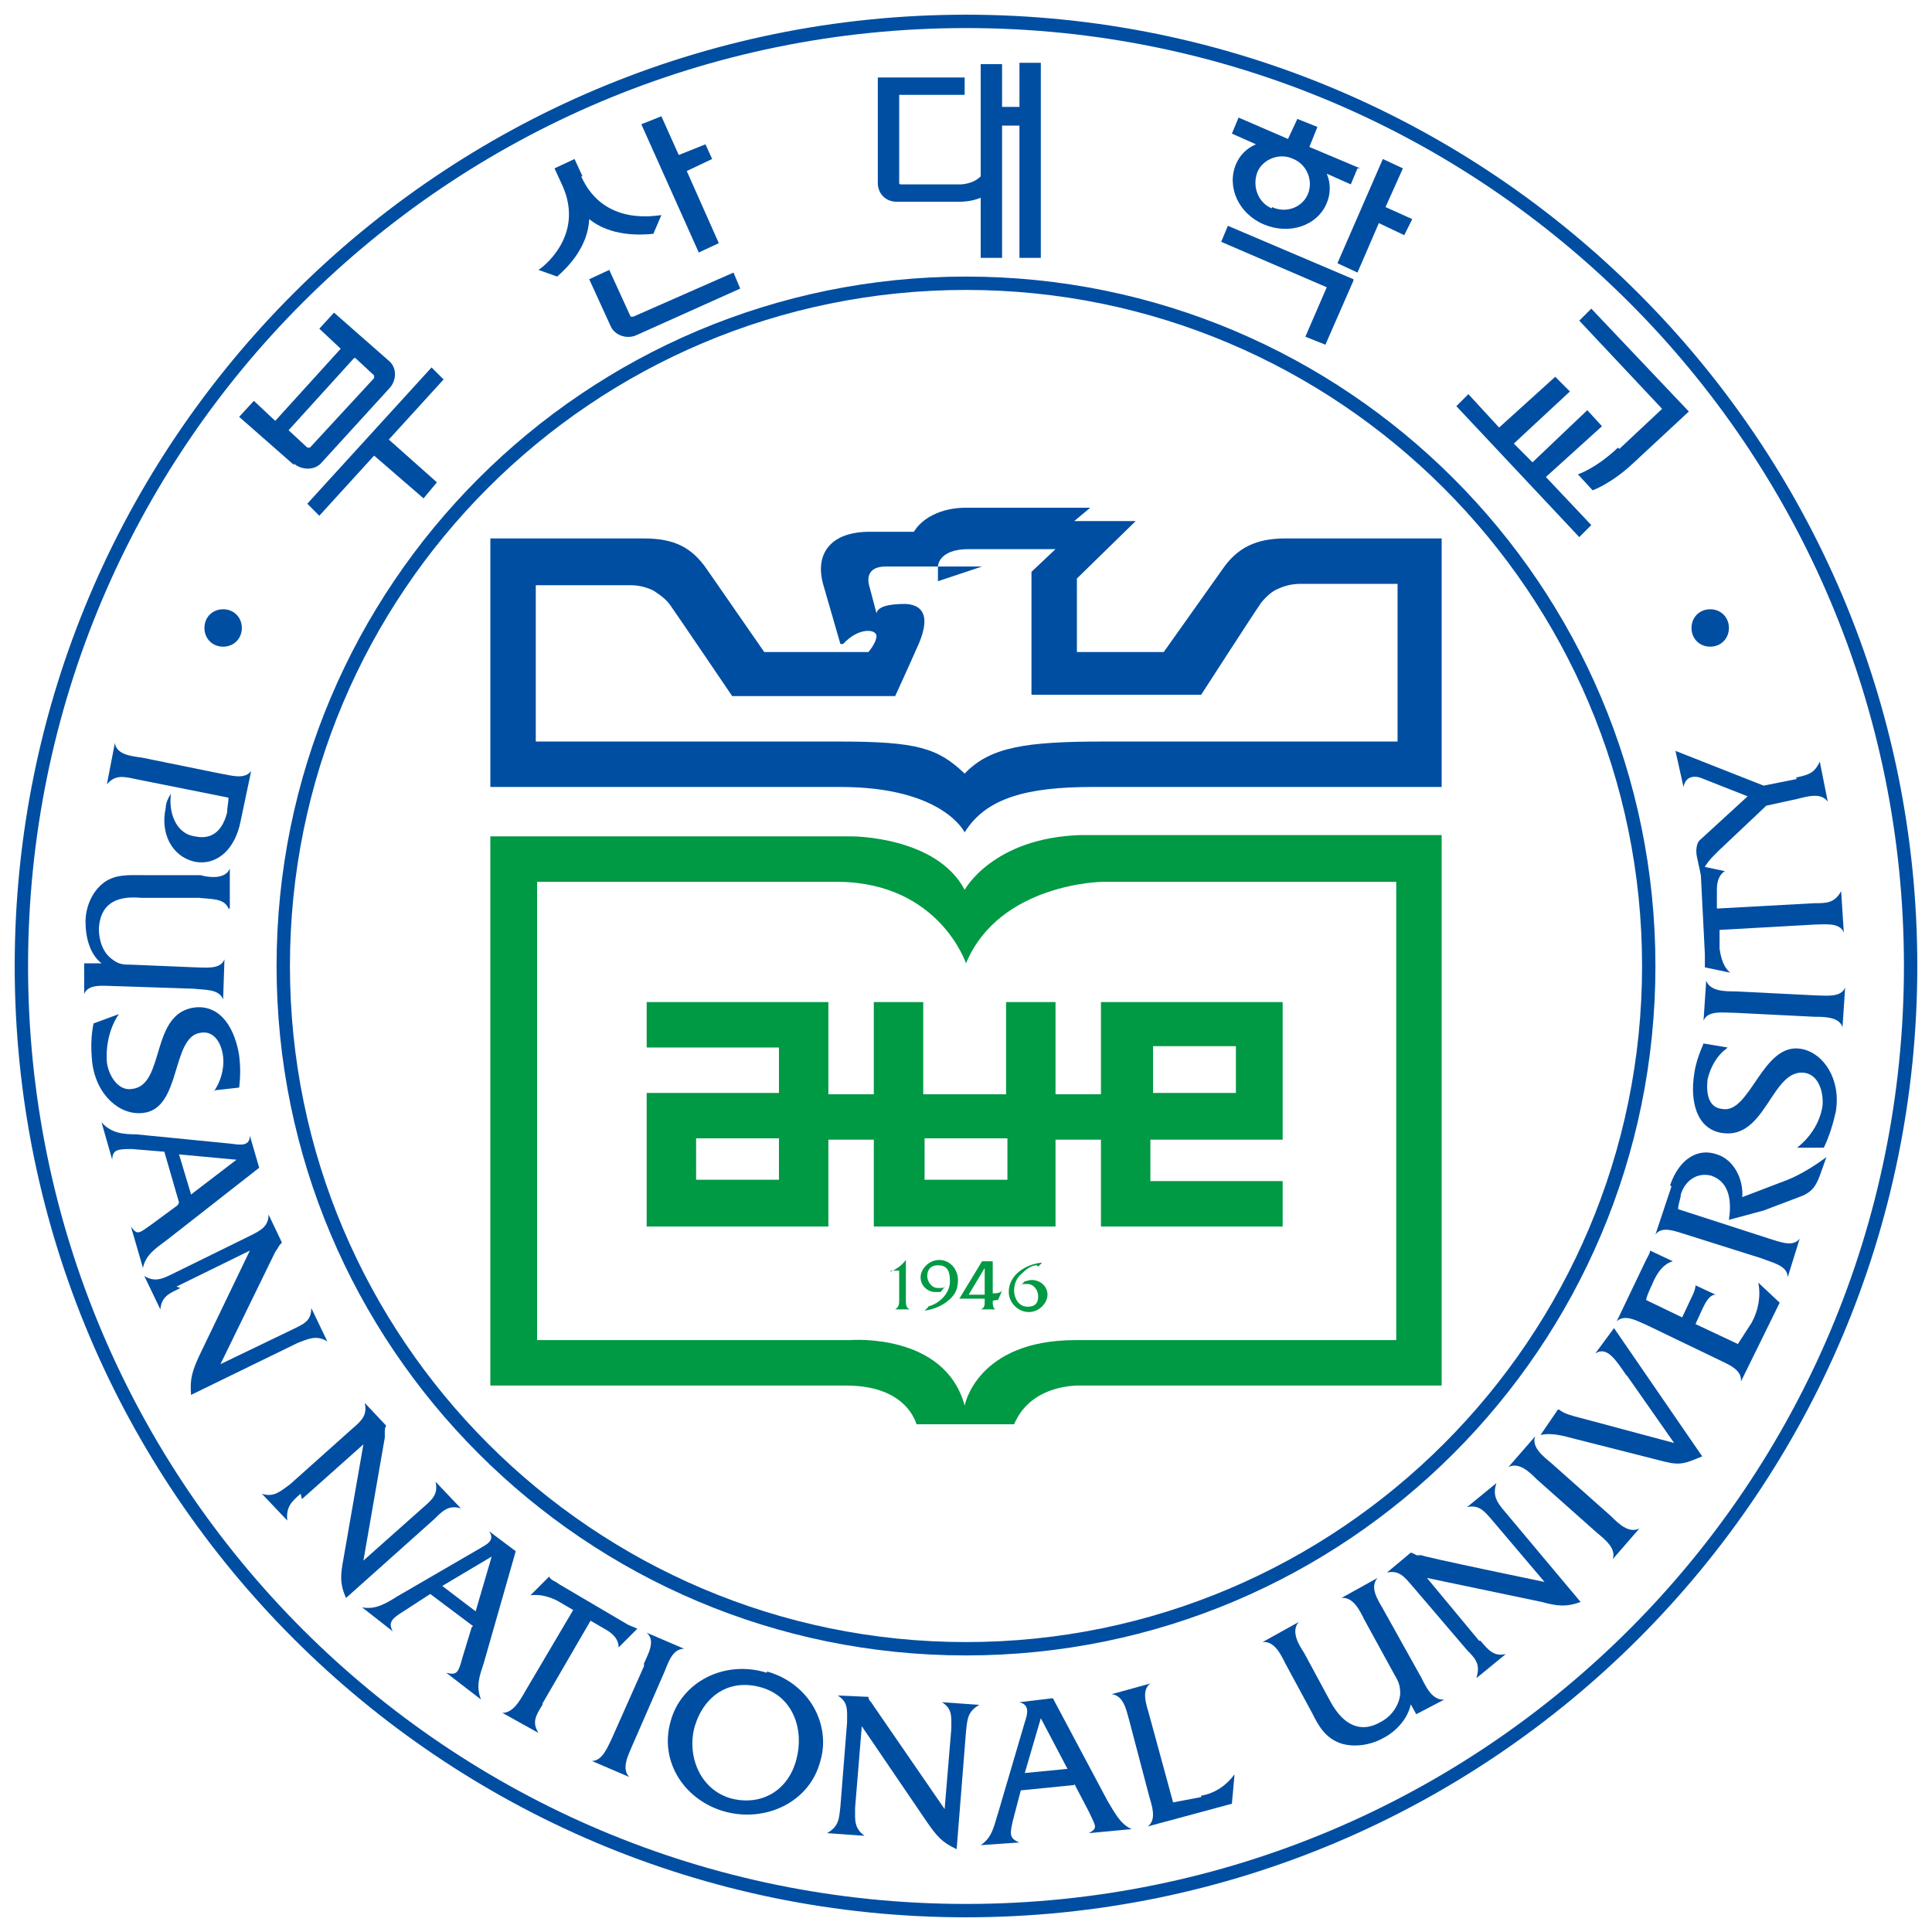 <?xml version="1.0" encoding="UTF-8"?>
<svg id="_레이어_" data-name="&amp;lt;레이어&amp;gt;" xmlns="http://www.w3.org/2000/svg" version="1.1" viewBox="0 0 144.6 144.6">
  <defs>
    <style>
      .cls-1 {
        fill: #004ea2;
      }

      .cls-1, .cls-2 {
        stroke-width: 0px;
      }

      .cls-2 {
        fill: #094;
      }
    </style>
  </defs>
  <path class="cls-1" d="M18,61.5c-.4,2-1.7,3.3-3.4,3-1.8-.4-2.6-2.2-2.2-4,0-.4.2-.8.4-1.1-.2,1.3.3,3,1.8,3.2,1.4.3,2.1-.6,2.4-1.8,0-.4.1-.7.1-1.1l-7-1.4c-.9-.2-1.5-.3-2.1.4h0s.6-3.1.6-3.1h0c.1.9,1.3,1,2,1.1l5.9,1.2c.7.1,1.8.5,2.3-.2h0s-.8,3.8-.8,3.8h0Z"/>
  <path class="cls-1" d="M7.6,72.1c-.9-.7-1.2-2-1.2-3.1,0-1,.4-2.1,1.2-2.8.9-.8,2-.7,3.2-.7h4.2c.7.2,1.9.3,2.2-.5h0v3h-.1c-.3-.8-1.4-.7-2.2-.8h-4.3c-2.1-.2-3.1.6-3.2,2.3,0,.9.3,1.8,1,2.3.5.4.9.4,1.4.4l4.8.2c.7,0,1.9.2,2.2-.6h0s-.1,3-.1,3h0c-.3-.8-1.4-.7-2.2-.8l-6-.2c-.7,0-1.9-.2-2.2.6h0s0-2.3,0-2.3h1.1Z"/>
  <path class="cls-1" d="M16,81.7c.5-.7.8-1.7.7-2.6-.1-.9-.6-2-1.7-1.8-2.2.3-1.4,5.7-4.3,6-1.7.2-3.5-1.3-3.8-3.8-.1-1-.1-1.9.1-2.9l1.9-.7c-.7,1-1,2.4-.9,3.6.1.9.8,2.2,1.9,2,2.5-.3,1.3-5.7,4.7-6.1,2-.2,3,1.7,3.3,3.6.1.8.1,1.6,0,2.4l-1.8.2h0Z"/>
  <path class="cls-1" d="M14.3,89.4l-.9-3,4.3.4-3.4,2.6h0ZM13.3,90.2l-1.9,1.4c-1,.7-1.1.9-1.6.2h0s.9,3.1.9,3.1h0c.2-1,1-1.5,1.8-2.1l6.9-5.4-.7-2.4h0c0,.8-.7.7-1.4.6l-7.1-.7c-1,0-1.9-.1-2.6-.9h0s.8,2.8.8,2.8h0c0-.8.5-.8,1.5-.8l2.4.2,1.1,3.8h0Z"/>
  <path class="cls-1" d="M13.5,96.4c-.8.4-1.4.6-1.5,1.6h0s-1.2-2.5-1.2-2.5h0c.8.5,1.4.2,2.2-.2l5.7-2.8c.8-.4,1.4-.7,1.4-1.6h0s1,2.1,1,2.1h0c-.1.1-.2.2-.3.4l-.2.3-4.1,8.4,5.4-2.6c.8-.4,1.4-.6,1.4-1.6h0s1.2,2.5,1.2,2.5h0c-.8-.5-1.4-.2-2.2.1l-8,3.9c-.1-1.2.1-1.8.6-2.9l3.8-7.9-5.5,2.7h0Z"/>
  <path class="cls-1" d="M22.5,111.8c-.7.6-1.1,1-1,2h0s-1.9-2-1.9-2h0c.9.3,1.4-.2,2.1-.7l4.7-4.2c.7-.6,1.1-1,.9-1.9h0s1.6,1.7,1.6,1.7h0c-.1.2-.1.3-.1.5v.4c0,0-1.6,9.2-1.6,9.2l4.5-4c.7-.6,1.1-1,.9-1.9h0s1.9,2,1.9,2h0c-.9-.3-1.4.2-2,.8l-6.6,5.9c-.5-1.1-.4-1.8-.2-2.9l1.5-8.6-4.6,4.1h0Z"/>
  <path class="cls-1" d="M35.6,120.6l-2.5-1.9,3.7-2.2-1.2,4.1h0ZM35.3,121.8l-.7,2.3c-.3,1.1-.4,1.3-1.2,1.1h0s2.6,2,2.6,2h0c-.4-1-.1-1.8.2-2.7l2.4-8.4-2-1.5h0c.5.7-.2,1-.7,1.3l-6.2,3.6c-.8.5-1.6,1-2.6.8h0s2.3,1.8,2.3,1.8h0c-.4-.7,0-1,.8-1.5l2-1.3,3.2,2.4h0Z"/>
  <path class="cls-1" d="M40.6,127.6c-.5.8-.8,1.3-.3,2.1h0s-2.7-1.5-2.7-1.5h0c.8,0,1.3-.9,1.7-1.6l3.6-6.1-1.2-.7c-.6-.3-1.3-.5-2-.4h0s1.4-1.4,1.4-1.4h0c.1.2.3.3.5.4l.3.2,5.1,3c.2.1.5.2.7.3h0s-1.4,1.4-1.4,1.4h0c0-.6-.4-1-.9-1.3l-1.2-.7-3.6,6.2h0Z"/>
  <path class="cls-1" d="M48.2,124.5c.3-.7.9-1.7.2-2.3h0s2.8,1.2,2.8,1.2h0c-.9,0-1.2,1.1-1.5,1.8l-2.4,5.5c-.3.7-.8,1.7-.2,2.3h0s-2.8-1.2-2.8-1.2h0c.8,0,1.2-1.1,1.5-1.7l2.4-5.4h0Z"/>
  <path class="cls-1" d="M57,126.3c2.4.7,3.2,3.2,2.6,5.4-.6,2.3-2.6,3.5-4.9,2.9-2.4-.7-3.3-3.3-2.7-5.4.7-2.3,2.6-3.6,5-2.9h0ZM57.4,125.2c-3.2-1-6.4.7-7.2,3.6-.9,3.1,1.1,6,4.1,6.8,3,.8,6.3-.7,7.1-3.8.8-2.7-.8-5.8-4-6.7h0Z"/>
  <path class="cls-1" d="M64,135.3c0,.9-.1,1.5.7,2.1h0s-2.8-.2-2.8-.2h0c.9-.5.9-1.1,1-2l.5-6.3c0-.9.1-1.5-.7-2h0s2.3.1,2.3.1h0c0,.2.1.3.2.4l.2.3,5.3,7.7.5-6c0-.9.1-1.5-.7-2h0s2.8.2,2.8.2h0c-.9.5-.9,1.1-1,2l-.7,8.8c-1.1-.5-1.5-1-2.2-2l-4.9-7.2-.5,6.1h0Z"/>
  <path class="cls-1" d="M79.8,132.4l-3.1.3,1.2-4.1,2,3.8h0ZM80.4,133.5l1.1,2.1c.5,1.1.7,1.2,0,1.6h0c0,0,3.2-.3,3.2-.3h0c-.9-.4-1.3-1.3-1.8-2.1l-4.1-7.7-2.5.3h0c.8.2.6.9.4,1.5l-2,6.8c-.3.9-.4,1.8-1.3,2.4h0s2.9-.2,2.9-.2h0c-.8-.3-.7-.7-.5-1.6l.6-2.3,4-.4h0Z"/>
  <path class="cls-1" d="M89.9,134.4c1.1-.2,1.9-.8,2.5-1.6h0s-.2,2.2-.2,2.2l-6.3,1.7h0c.7-.5.3-1.6.1-2.3l-1.5-5.7c-.2-.7-.4-1.8-1.3-1.9h0c0,0,2.9-.8,2.9-.8h0c-.7.5-.3,1.6-.1,2.3l1.8,6.6,2.1-.4h0Z"/>
  <path class="cls-1" d="M105.6,127.5c-.2,1.1-1.1,2.1-2.1,2.6-.9.5-2.1.7-3.1.4-1.2-.4-1.7-1.3-2.2-2.3l-2-3.7c-.3-.6-.8-1.7-1.7-1.6h0s2.7-1.5,2.7-1.5h0c-.6.7,0,1.7.4,2.3l2,3.7c1,1.8,2.3,2.3,3.7,1.5.8-.4,1.4-1.2,1.5-2.1,0-.6-.1-.9-.4-1.4l-2.3-4.2c-.3-.6-.8-1.7-1.7-1.6h0s2.7-1.5,2.7-1.5h0c-.6.7,0,1.6.4,2.3l2.9,5.2c.3.6.8,1.7,1.7,1.6h0s-2.1,1.1-2.1,1.1l-.5-.9h0Z"/>
  <path class="cls-1" d="M110.8,122.8c.6.7,1,1.2,1.9,1h0s-2.2,1.8-2.2,1.8h0c.3-1,0-1.4-.7-2.1l-4.1-4.8c-.6-.7-1-1.2-1.9-1h0s1.8-1.5,1.8-1.5h0c.2.1.3.1.4.2h.4c0,.1,9.2,2,9.2,2l-3.9-4.6c-.6-.7-1-1.2-1.9-1h0s2.2-1.8,2.2-1.8h0c-.3.9,0,1.4.6,2.1l5.7,6.8c-1.1.4-1.8.3-2.9,0l-8.6-1.8,3.9,4.7h0Z"/>
  <path class="cls-1" d="M115,110.7c-.5-.5-1.3-1.3-2.1-.9h0s2-2.3,2-2.3h0c-.3.8.6,1.5,1.2,2l4.5,4c.5.5,1.3,1.3,2.1.9h0s-2,2.3-2,2.3h0c.3-.8-.6-1.5-1.2-2l-4.5-4h0Z"/>
  <path class="cls-1" d="M121.7,102.9c-.7-1-1.4-2.2-2.3-1.6h0s1.4-1.9,1.4-1.9l6.6,9.6c-1.2.5-1.6.7-2.8.4l-6.7-1.7c-.8-.2-1.7-.5-2.6-.3h0s1.3-1.9,1.3-1.9h.1c.3.3,1.1.5,1.5.6l7.1,1.9-3.5-5h0Z"/>
  <path class="cls-1" d="M130,100.7l1.1-1.7c.5-.9.7-2,.5-3h0s1.6,1.5,1.6,1.5l-2.9,5.9h0c.1-.9-1-1.3-1.6-1.6l-5.4-2.6c-.7-.3-1.7-.9-2.3-.3h0s2.2-4.6,2.2-4.6c.1-.2.3-.5.3-.7h0s1.7.8,1.7.8h0c-.7.2-1.1.8-1.4,1.4-.2.5-.5,1-.6,1.5l2.7,1.3.8-1.7c.1-.2.2-.5.2-.7h0s1.5.7,1.5.7h0c-.5,0-.8.7-1,1.1l-.5,1.1,3.4,1.6h0Z"/>
  <path class="cls-1" d="M125,88.7c.7-2,2.1-2.8,3.5-2.3,1.3.4,2,1.9,1.9,3.2l3.4-1.3c1-.4,2.1-1.1,2.9-1.7l-.5,1.4c-.3.8-.6,1.2-1.3,1.5l-2.9,1.1-2.6.7c.2-1.3.1-2.8-1.3-3.3-1.1-.3-2,.4-2.3,1.4,0,.3-.2.7-.2,1.1l6.8,2.2c.7.2,1.8.7,2.3,0h0s-.9,2.9-.9,2.9h0c0-.9-1.2-1.1-1.9-1.4l-5.7-1.8c-.7-.2-1.8-.7-2.3,0h0s1.2-3.6,1.2-3.6h0Z"/>
  <path class="cls-1" d="M129.2,78.5c-.7.5-1.2,1.4-1.4,2.3-.1.9,0,2.1,1.1,2.2,2.1.4,3-5,5.9-4.5,1.7.3,3,2.3,2.6,4.7-.2.9-.5,1.9-.9,2.7h-2c.9-.7,1.7-1.8,1.9-3.1.1-.9-.2-2.3-1.3-2.5-2.5-.4-2.9,5-6.2,4.5-2-.3-2.4-2.5-2.1-4.4.1-.8.4-1.6.7-2.3l1.8.3h0Z"/>
  <path class="cls-1" d="M129.7,75.8c-.7,0-1.9-.2-2.2.6h0l.2-3h0c.3.8,1.4.8,2.2.8l6,.3c.7,0,1.9.2,2.2-.6h0l-.2,3h0c-.2-.8-1.4-.8-2.1-.8l-6-.3h0Z"/>
  <path class="cls-1" d="M135.8,67.6c.9,0,1.5,0,2-.9h0s.2,3.1.2,3.1h0c-.3-.8-1.5-.6-2.2-.6l-7.1.4v1.4c.1.7.3,1.4.8,1.8h0s-1.9-.4-1.9-.4h0c0-.2,0-.4,0-.6v-.4s-.3-5.9-.3-5.9c0-.3,0-.5-.1-.7h0s1.9.4,1.9.4h0c-.5.3-.6.9-.6,1.4v1.4c0,0,7.3-.4,7.3-.4h0Z"/>
  <path class="cls-1" d="M134.4,58.2c.9-.2,1.4-.3,1.8-1.2h0s.6,3,.6,3h0c-.5-.7-1.5-.4-2.3-.2l-2.3.5-3.6,3.4c-.6.6-1,1-1.3,1.8l-.3-1.4c-.1-.5,0-1,.2-1.2l3.6-3.3-3.3-1.3c-.4-.2-1.3-.4-1.5.6h0s-.6-2.7-.6-2.7l6.6,2.6,2.5-.5h0Z"/>
  <path class="cls-1" d="M18.1,47c0,.8-.6,1.4-1.4,1.4s-1.4-.6-1.4-1.4.6-1.4,1.4-1.4,1.4.6,1.4,1.4h0Z"/>
  <path class="cls-1" d="M129.4,47c0,.8-.6,1.4-1.4,1.4s-1.4-.6-1.4-1.4.6-1.4,1.4-1.4,1.4.6,1.4,1.4h0Z"/>
  <path class="cls-1" d="M76.3,8h-1.3v-3.2h-1.6v8.4c-.6.6-1.5.6-1.5.6h-4.5c0,0-.1,0-.1-.1v-6.6s4.9,0,4.9,0v-1.3h-6.5v7.9c0,.8.6,1.4,1.4,1.4h4.8s.8,0,1.5-.3v4.5h1.6v-9.9h1.3v9.9h1.6V4.7h-1.6v3.2h0Z"/>
  <polygon class="cls-1" points="23.9 38.6 28 34.1 31.7 37.3 32.7 36.1 29.1 32.9 33.2 28.4 32.3 27.5 23 37.7 23.9 38.6 23.9 38.6"/>
  <path class="cls-1" d="M22,34.7c.6.5,1.5.5,2,0l5.2-5.7c.5-.6.5-1.5-.1-2l-4.1-3.6-1.1,1.2,1.6,1.5-4.9,5.4-1.6-1.5-1.1,1.2,4.1,3.6h0ZM26.6,26.8l1.4,1.3s0,.1,0,.2l-4.8,5.2s-.1,0-.2,0l-1.4-1.3,4.9-5.4h0Z"/>
  <polygon class="cls-1" points="49.5 8.7 48 9.3 52.3 18.9 53.8 18.2 51.4 12.8 53.3 11.9 52.8 10.8 50.8 11.6 49.5 8.7 49.5 8.7"/>
  <path class="cls-1" d="M47.2,23.7l-1.6-3.5-1.5.7,1.6,3.5c.3.7,1.2,1,1.9.7l7.8-3.5-.5-1.2-7.5,3.3c0,0-.1,0-.2,0h0Z"/>
  <path class="cls-1" d="M43.6,13.2l-.6-1.3-1.5.7.6,1.3c1.7,3.8-1.6,6.2-1.8,6.3l1.4.5c.8-.7,2.3-2.2,2.4-4.3,1.6,1.3,3.8,1.2,4.8,1.1l.6-1.4c-.3,0-4.3.9-6-2.9h0Z"/>
  <polygon class="cls-1" points="119.9 31.9 118.8 30.7 114.7 34.6 113.3 33.2 117.5 29.3 116.4 28.2 112.2 32 109.9 29.5 109 30.4 118.2 40.2 119.1 39.3 115.7 35.7 119.9 31.9 119.9 31.9"/>
  <path class="cls-1" d="M121.1,33.5c-1.7,1.6-3,2-3,2l1.1,1.2s1.4-.5,3-2l4.2-3.9h0s0,0,0,0l-7.3-7.7-.9.9,6.2,6.6-3.2,3h0Z"/>
  <polygon class="cls-1" points="105.1 17.6 105.7 16.4 103.7 15.5 105 12.6 103.5 11.9 100.1 19.7 101.6 20.4 103.2 16.7 105.1 17.6 105.1 17.6"/>
  <polygon class="cls-1" points="101.3 20.9 91.9 16.9 91.4 18.1 99.3 21.5 97.7 25.2 99.2 25.8 101.3 21 101.3 21 101.3 20.9 101.3 20.9"/>
  <path class="cls-1" d="M101.8,12.6l-3.8-1.6.6-1.5-1.5-.6-.7,1.5-3.7-1.6-.5,1.2,1.8.8c-.7.3-1.2.8-1.5,1.5-.7,1.7.2,3.7,2.1,4.5,1.9.8,4,.1,4.7-1.6.3-.7.3-1.5,0-2.2l1.8.8.5-1.2h0ZM95.2,15.6c-1-.4-1.5-1.6-1.1-2.7.4-1,1.7-1.5,2.7-1,1,.4,1.5,1.6,1.1,2.6-.4,1-1.6,1.5-2.7,1h0Z"/>
  <path class="cls-1" d="M143.5,72.3c0,39.3-31.9,71.2-71.2,71.2S1.1,111.6,1.1,72.3,33,1.1,72.3,1.1s71.2,31.9,71.2,71.2h0ZM72.3,2.1C33.5,2.1,2.1,33.5,2.1,72.3s31.4,70.2,70.2,70.2,70.2-31.4,70.2-70.2S111.1,2.1,72.3,2.1h0Z"/>
  <path class="cls-1" d="M123.9,72.3c0,28.5-23.1,51.6-51.6,51.6s-51.6-23.1-51.6-51.6,23.1-51.6,51.6-51.6,51.6,23.1,51.6,51.6h0ZM72.3,21.7c-28,0-50.6,22.7-50.6,50.6s22.7,50.6,50.6,50.6,50.6-22.7,50.6-50.6-22.7-50.6-50.6-50.6h0Z"/>
  <path class="cls-2" d="M104.4,100.3h-23.9c-7.4,0-8.3,4.9-8.3,4.9-1.5-5.5-8.6-4.9-8.6-4.9h-23.4v-34.3h22.6c7.5.1,9.5,6.1,9.5,6.1,2.5-6,10.2-6.1,10.2-6.1h22s0,34.3,0,34.3h0ZM80.9,62.5c-6.6.2-8.7,4.1-8.7,4.1-2.1-4-8.4-4-8.4-4h-27.1v41.1h26.6c3.6,0,4.9,1.7,5.3,2.9h7.3c1.3-3.1,5-2.9,5-2.9h27v-41.2h-27Z"/>
  <path class="cls-2" d="M58.3,81.8h-9.9v10h0s13.6,0,13.6,0h0s0,0,0,0v-6.5h3.4v6.5h13.6v-6.5h3.4v6.5h13.6v-3.4h-9.9v-3.1h9.9v-10.3h-13.6v6.9h-3.4v-6.9h-3.7v6.9h-6.2v-6.9h-3.7v6.9h-3.4v-6.9h-13.6v3.4h9.9v3.5h0ZM58.3,88.3h-6.2v-3.1h6.2v3.1h0ZM75.4,88.3h-6.2v-3.1h6.2v3.1h0ZM86.3,78.3h6.2v3.5h-6.2v-3.5h0Z"/>
  <polygon class="cls-1" points="70.2 43.5 73.5 42.4 70.2 42.4 70.2 43.5 70.2 43.5"/>
  <path class="cls-1" d="M63.1,48.2c1.2-1.3,2.5-1.1,2.5-.6s-.6,1.2-.6,1.2h-7.8l-4.3-6.2h0c-1.1-1.6-2.4-2.3-4.7-2.3h-11.5v18.6c7,0,24.2,0,26.2,0,7.7,0,9.3,3.4,9.3,3.4,1.6-2.6,4.7-3.4,9.6-3.4h26.1v-18.6h-11.7c-2.2,0-3.6.7-4.7,2.3h0l-4.4,6.2h-6.5v-5.5l4.4-4.3h-4.6s1.2-1,1.2-1h-9.3c-1.9,0-3.3.8-3.9,1.8h-3.3c-3,0-4.1,1.7-3.5,3.9l1.3,4.5h0ZM104.4,55.5h-21.8c-5.8,0-8.5.4-10.4,2.4-2-1.9-3.5-2.4-9.4-2.4h-22.7v-11.7h7.1c.7,0,1.3.2,1.7.4.3.2.8.5,1.2,1,.5.7,4.7,6.9,4.7,6.9h12.2s1.1-2.4,1.8-4c.7-1.7.5-2.8-1-2.9-1.3,0-2.1.2-2.2.7l-.5-1.9c-.3-.9,0-1.6,1.2-1.6h3.9s0-1.3,2.3-1.3h6.5l-1.8,1.7v9.2h12.7s4-6.2,4.5-6.9c.4-.5.9-.9,1.2-1,.4-.2,1-.4,1.7-.4h7.3v11.8h0Z"/>
  <path class="cls-2" d="M66.6,95.2c.5-.2.9-.5,1.2-.9h0v3c0,.3,0,.6.3.7h0s-1.1,0-1.1,0h0c.3-.2.3-.4.3-.8v-2.1h-.6Z"/>
  <path class="cls-2" d="M69.4,97.8c.9-.2,1.7-1,1.7-1.9s-.3-1.2-.9-1.2-.8.4-.8.8.3.9.8.9.4,0,.6-.2l-.4.5c-.1,0-.3,0-.4,0-.6,0-1.1-.5-1.1-1.1s.6-1.3,1.4-1.3,1.4.7,1.4,1.5-.3,1.2-.8,1.6c-.5.4-1.1.6-1.7.7l.3-.3h0Z"/>
  <path class="cls-2" d="M73.7,96.9c-.5,0-.9,0-1.2,0l1.2-2v2h0ZM73.7,97.3h0c0,.4,0,.6-.3.7h0s1.1,0,1.1,0h0c-.2-.1-.2-.4-.2-.6h0c0-.1.4-.1.4-.1l.3-.7c-.2.2-.4.2-.7.2v-2.4h-.8l-1.7,2.8h1.9Z"/>
  <path class="cls-2" d="M77.6,94.7c-.4,0-.8.3-1.1.6-.4.3-.6.8-.6,1.3s.3,1.2,1,1.2.8-.4.8-.8-.3-.9-.8-.9-.4,0-.6.2l.4-.4c.1,0,.3-.1.5-.1.7,0,1.2.5,1.2,1.1s-.6,1.3-1.4,1.3-1.5-.7-1.5-1.5c0-1.3,1.3-2.1,2.5-2.2l-.3.3h0Z"/>
</svg>